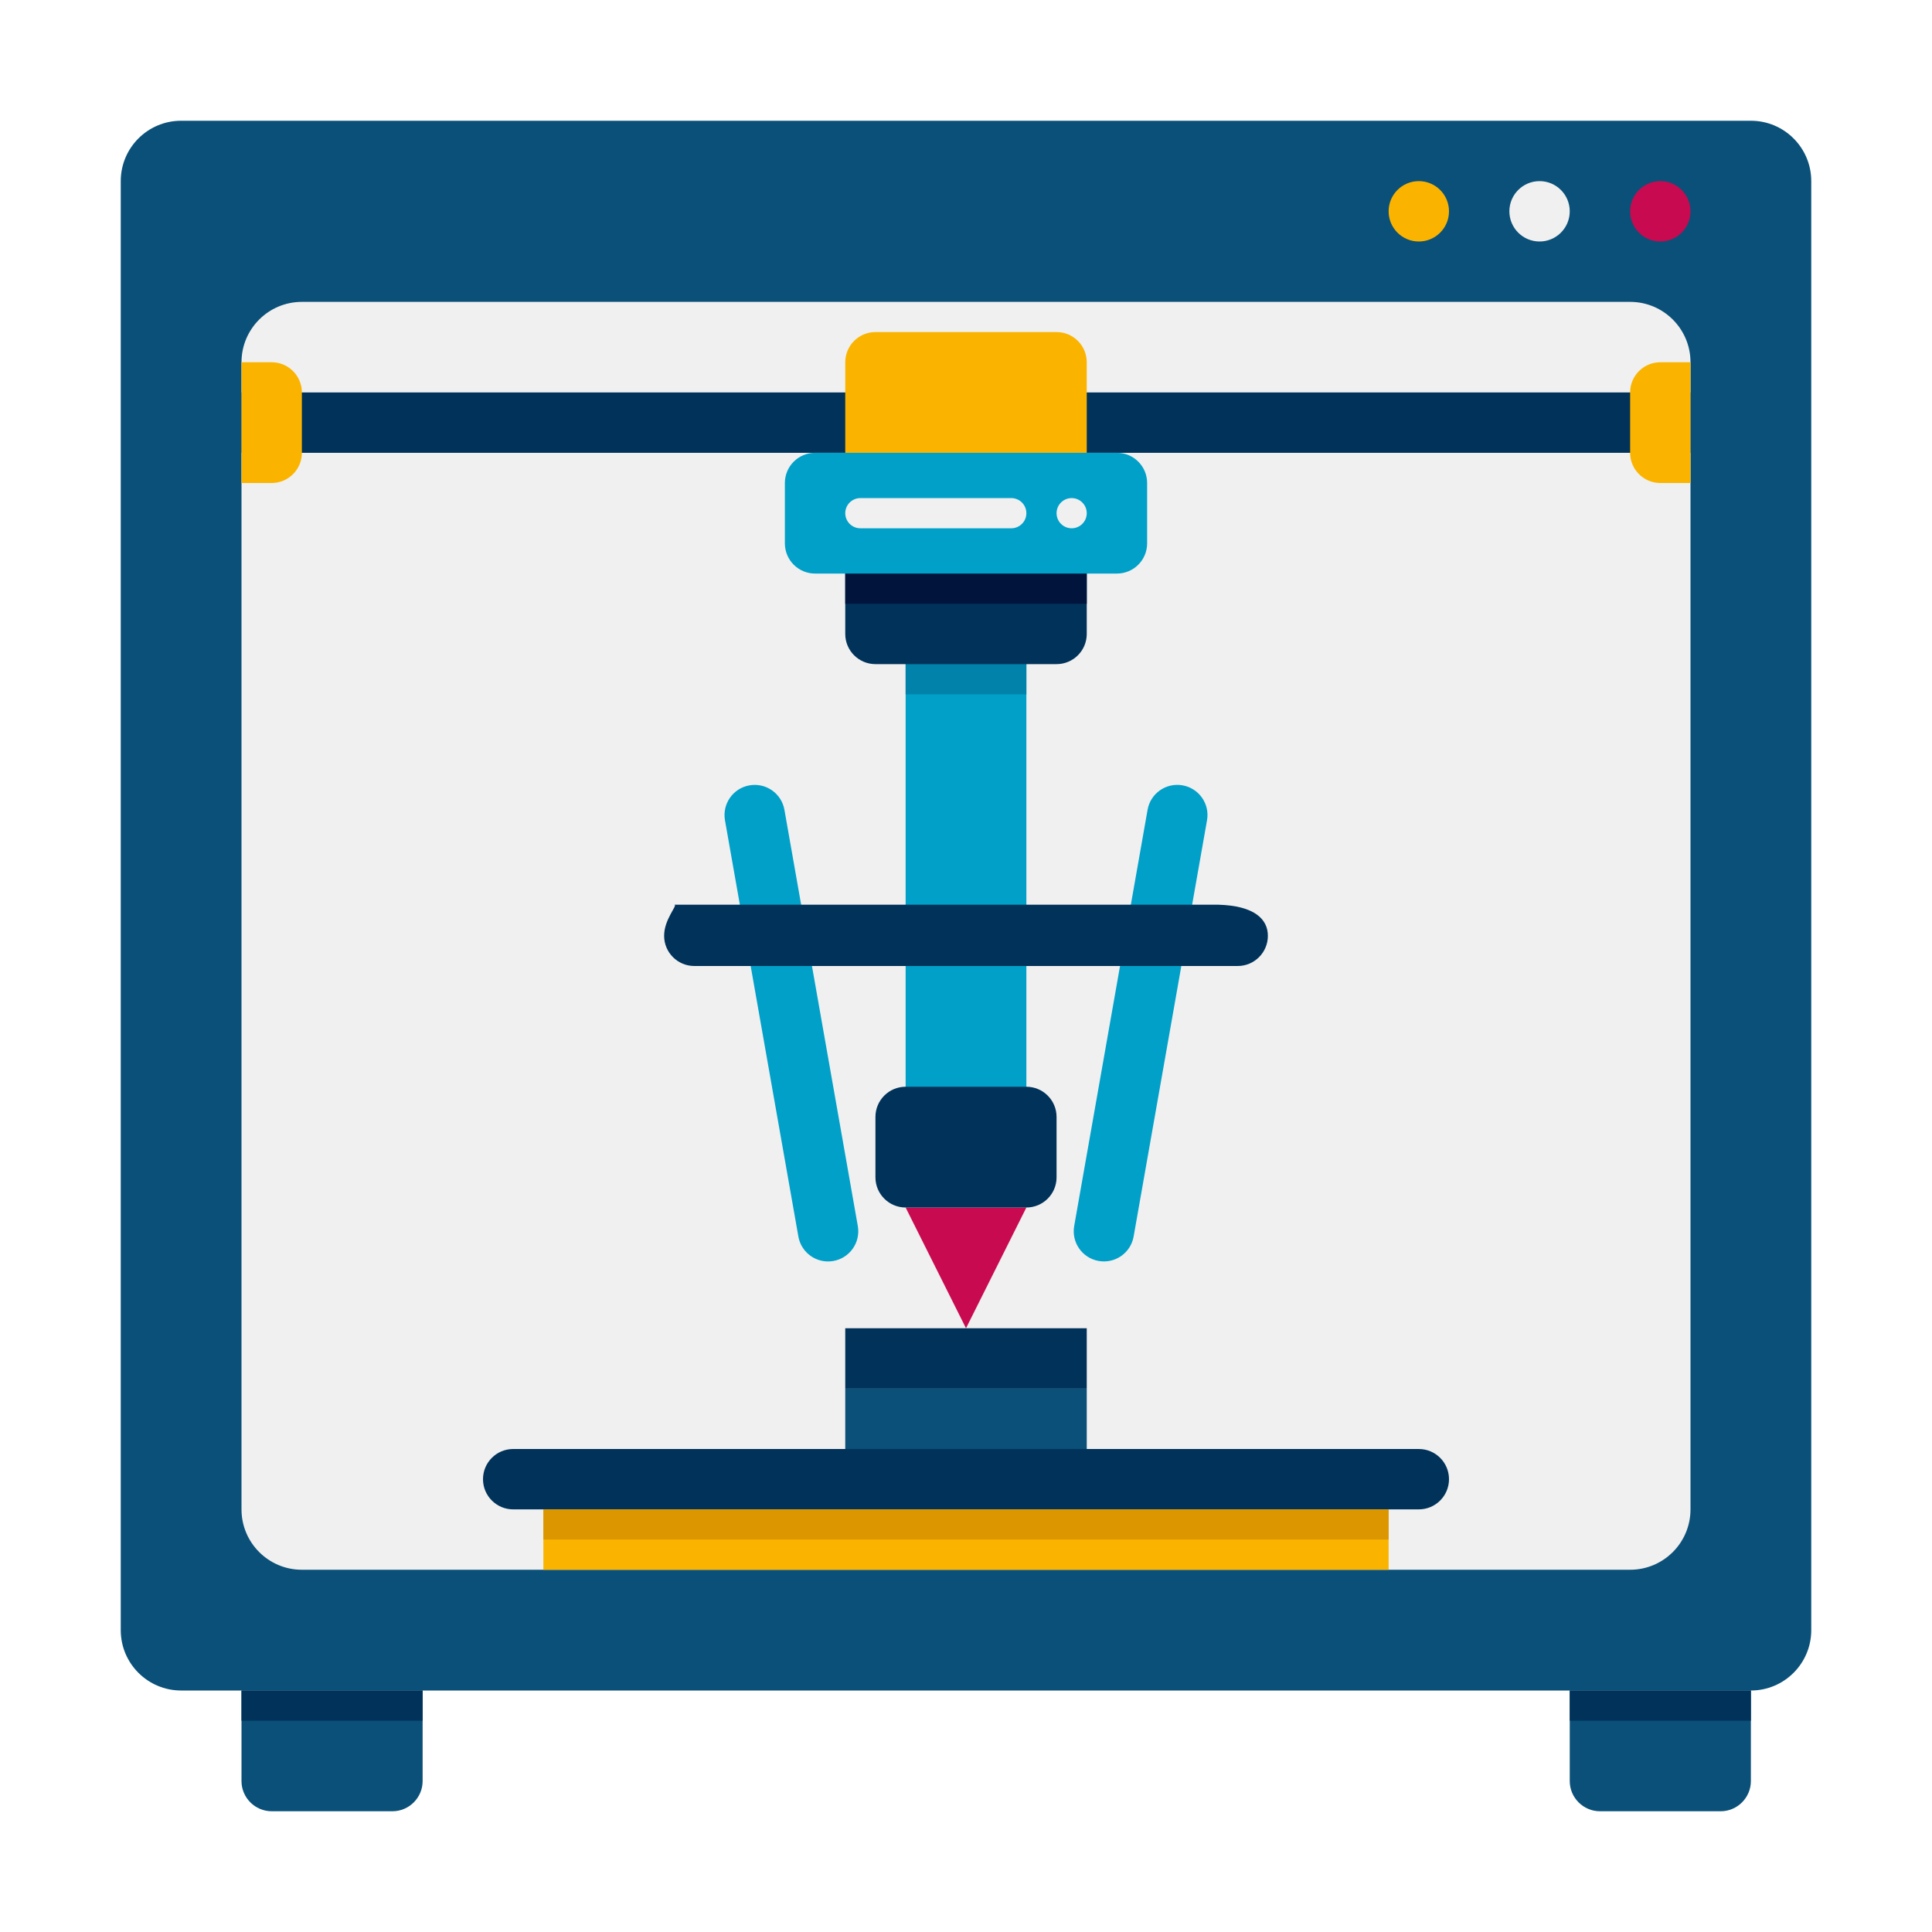 <?xml version="1.0" encoding="utf-8"?>
<!-- Generator: Adobe Illustrator 24.0.0, SVG Export Plug-In . SVG Version: 6.00 Build 0)  -->
<svg version="1.1" xmlns="http://www.w3.org/2000/svg" xmlns:xlink="http://www.w3.org/1999/xlink" x="0px" y="0px"
	 viewBox="0 0 64 64" style="enable-background:new 0 0 64 64;" xml:space="preserve">
<style type="text/css">
	.st0{display:none;}
	.st1{display:inline;}
	.st2{fill:#FF0000;}
	.st3{fill:#4600F0;}
	.st4{fill:#F0C800;}
	.st5{fill:#00F096;}
	.st6{fill:#00A0C8;}
	.st7{fill:#0082AA;}
	.st8{fill:#F0C8A0;}
	.st9{fill:#C80A50;}
	.st10{fill:#FAB400;}
	.st11{fill:#F2C8A0;}
	.st12{fill:#F0F0F0;}
	.st13{fill:#A00028;}
	.st14{fill:#DC9600;}
	.st15{fill:#00325A;}
	.st16{fill:#00143C;}
	.st17{fill:#0A5078;}
	.st18{fill:#D1AA81;}
	.st19{fill:#AFAFAF;}
	.st20{fill:#BE7800;}
	.st21{fill:#D2D2D2;}
	.st22{fill:#00648C;}
</style>
<g id="Grids" class="st0">
	<g id="Grid_47_" class="st1">
		<g>
			<path class="st2" d="M51.9,4.1v55.8H12.1V4.1H51.9 M52,4H12v56h40V4L52,4z"/>
		</g>
		<g>
			<path class="st3" d="M59.9,12.1v39.8H4.1V12.1H59.9 M60,12H4v40h56V12L60,12z"/>
		</g>
		<g>
			<path class="st4" d="M55.9,8.1v47.8H8.1V8.1H55.9 M56,8H8v48h48V8L56,8z"/>
		</g>
		<g>
			<path class="st5" d="M32,6.1c14.281,0,25.9,11.619,25.9,25.9S46.281,57.9,32,57.9S6.1,46.281,6.1,32S17.719,6.1,32,6.1 M32,6
				C17.641,6,6,17.641,6,32s11.641,26,26,26s26-11.641,26-26S46.359,6,32,6L32,6z"/>
		</g>
	</g>
</g>
<g id="Captions">
	<g>
	</g>
</g>
<g id="Icons">
	<g>
		<g>
			<path class="st17" d="M58,56v3c0,0.55-0.45,1-1,1h-4c-0.55,0-1-0.45-1-1v-3H58z"/>
		</g>
		<g>
			<path class="st17" d="M14,56v3c0,0.55-0.45,1-1,1H9c-0.55,0-1-0.45-1-1v-3H14z"/>
		</g>
		<g>
			<path class="st17" d="M58,4H6C4.895,4,4,4.895,4,6v48c0,1.105,0.895,2,2,2h52c1.105,0,2-0.895,2-2V6C60,4.895,59.105,4,58,4z"/>
		</g>
		<g>
			<path class="st12" d="M54,10H10c-1.105,0-2,0.895-2,2v38c0,1.105,0.895,2,2,2h44c1.105,0,2-0.895,2-2V12
				C56,10.895,55.105,10,54,10z"/>
		</g>
		<g>
			<rect x="30" y="20" class="st6" width="4" height="18"/>
		</g>
		<g>
			<rect x="30" y="20" class="st7" width="4" height="3"/>
		</g>
		<g>
			<polygon class="st9" points="32,44 30,40 34,40 			"/>
		</g>
		<g>
			<path class="st15" d="M35,22h-6c-0.552,0-1-0.448-1-1v-3h8v3C36,21.552,35.552,22,35,22z"/>
		</g>
		<g>
			<rect x="28" y="18" class="st16" width="8" height="2"/>
		</g>
		<g>
			<rect x="8" y="13" class="st15" width="48" height="2"/>
		</g>
		<g>
			<rect x="8" y="56" class="st15" width="6" height="1"/>
		</g>
		<g>
			<rect x="52" y="56" class="st15" width="6" height="1"/>
		</g>
		<g>
			<circle class="st9" cx="55" cy="7" r="1"/>
		</g>
		<g>
			<circle class="st12" cx="51" cy="7" r="1"/>
		</g>
		<g>
			<circle class="st10" cx="47" cy="7" r="1"/>
		</g>
		<g>
			<path class="st10" d="M36,16h-8v-4c0-0.552,0.448-1,1-1h6c0.552,0,1,0.448,1,1V16z"/>
		</g>
		<g>
			<path class="st6" d="M26,16v2c0,0.552,0.448,1,1,1h10c0.552,0,1-0.448,1-1v-2c0-0.552-0.448-1-1-1H27C26.448,15,26,15.448,26,16z
				"/>
		</g>
		<g>
			<circle class="st12" cx="35.5" cy="17" r="0.5"/>
		</g>
		<g>
			<path class="st12" d="M33.5,17.5h-5c-0.276,0-0.5-0.224-0.5-0.5l0,0c0-0.276,0.224-0.5,0.5-0.5h5c0.276,0,0.5,0.224,0.5,0.5l0,0
				C34,17.276,33.776,17.5,33.5,17.5z"/>
		</g>
		<g>
			<path class="st15" d="M47,50H17c-0.552,0-1-0.448-1-1l0,0c0-0.552,0.448-1,1-1h30c0.552,0,1,0.448,1,1l0,0
				C48,49.552,47.552,50,47,50z"/>
		</g>
		<g>
			<rect x="18" y="50" class="st10" width="28" height="2"/>
		</g>
		<g>
			<rect x="18" y="50" class="st14" width="28" height="1"/>
		</g>
		<g>
			<path class="st10" d="M9,16H8v-4h1c0.552,0,1,0.448,1,1v2C10,15.552,9.552,16,9,16z"/>
		</g>
		<g>
			<path class="st10" d="M56,16h-1c-0.552,0-1-0.448-1-1v-2c0-0.552,0.448-1,1-1h1V16z"/>
		</g>
	</g>
	<g>
		<path class="st15" d="M34,40h-4c-0.552,0-1-0.448-1-1v-2c0-0.552,0.448-1,1-1h4c0.552,0,1,0.448,1,1v2C35,39.552,34.552,40,34,40z
			"/>
	</g>
	<g>
		<path class="st6" d="M27.605,41.772L27.605,41.772c-0.544,0.096-1.063-0.267-1.158-0.811l-2.431-13.787
			c-0.096-0.544,0.267-1.063,0.811-1.158h0c0.544-0.096,1.063,0.267,1.158,0.811l2.431,13.787
			C28.512,41.158,28.149,41.676,27.605,41.772z"/>
	</g>
	<g>
		<path class="st6" d="M39.173,26.015L39.173,26.015c-0.544-0.096-1.063,0.267-1.158,0.811l-2.431,13.787
			c-0.096,0.544,0.267,1.063,0.811,1.158h0c0.544,0.096,1.063-0.267,1.158-0.811l2.431-13.787
			C40.081,26.63,39.717,26.111,39.173,26.015z"/>
	</g>
	<g>
		<path class="st15" d="M41,32H23c-0.552,0-1-0.448-1-1v0c0-0.552,0.448-1,0.344-1.031h18C41.552,30,42,30.448,42,31v0
			C42,31.552,41.552,32,41,32z"/>
	</g>
	<g>
		<rect x="28" y="46" class="st17" width="8" height="2"/>
	</g>
	<g>
		<rect x="28" y="44" class="st15" width="8" height="2"/>
	</g>
</g>
<g id="Layer_4">
</g>
</svg>
